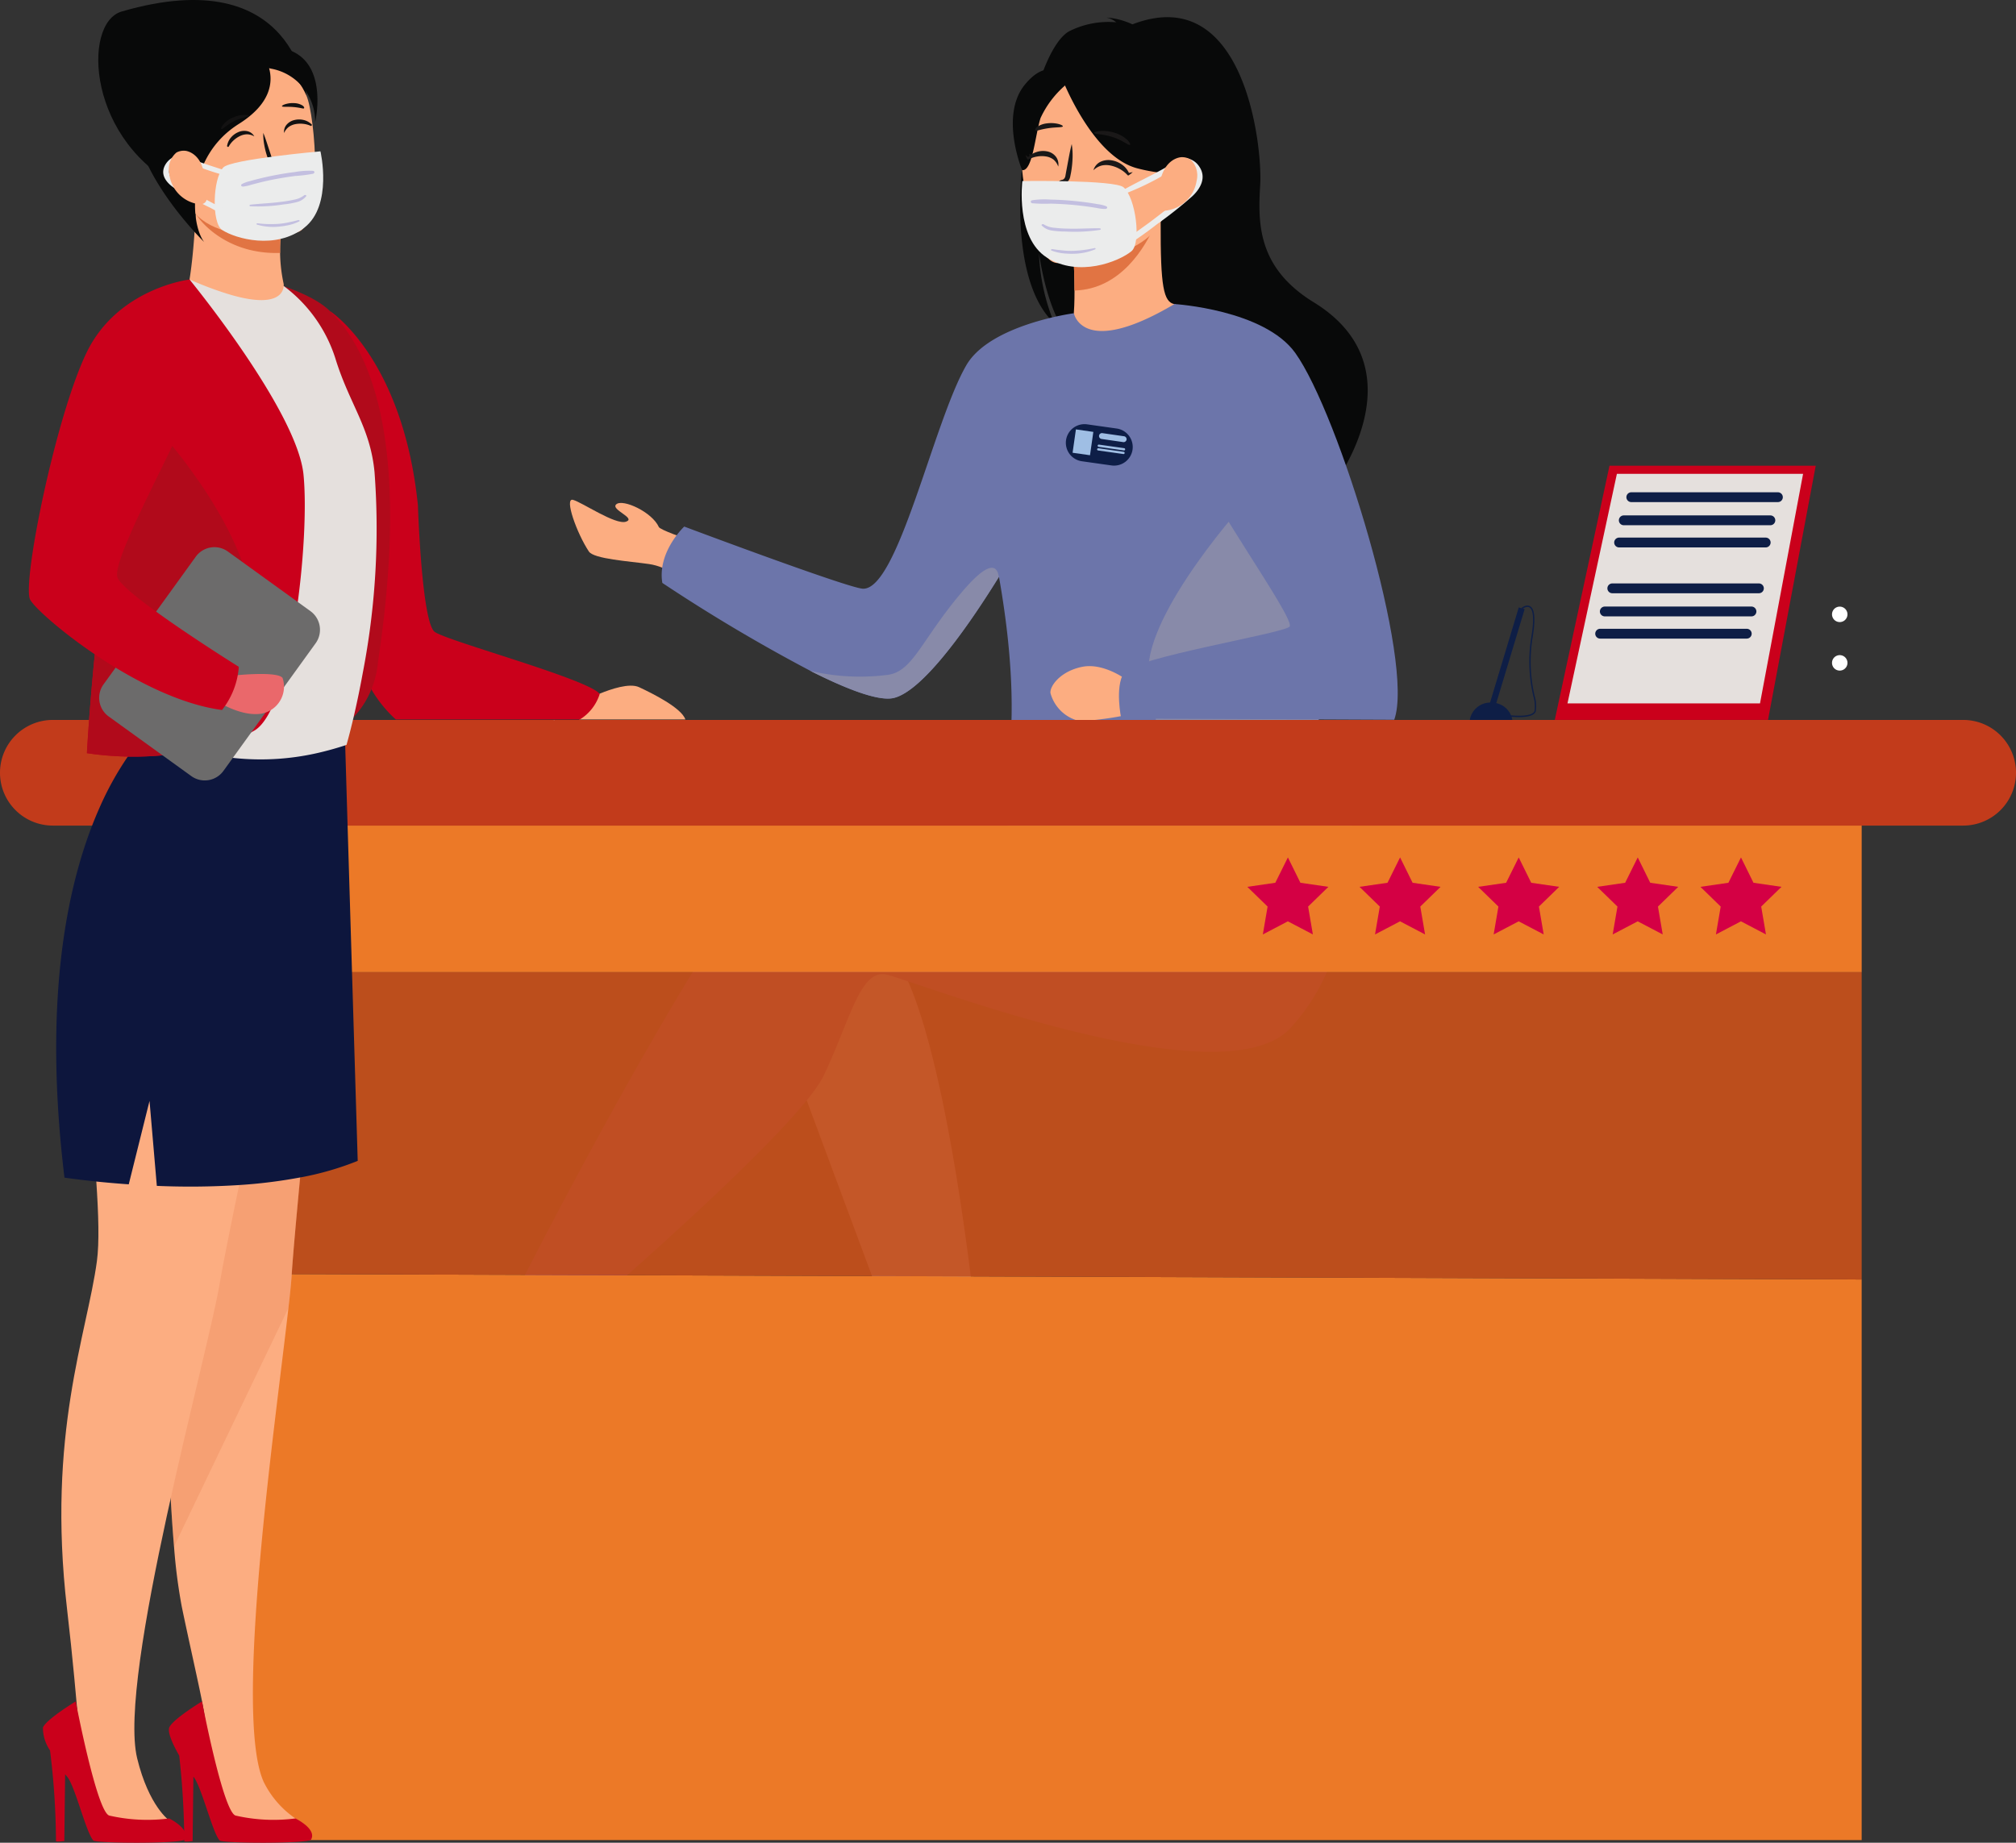 <svg xmlns="http://www.w3.org/2000/svg" width="193.353" height="176.775" viewBox="0 0 193.353 176.775">
  <rect x="0" y="0" width="193.353" height="176.775" fill="#333333" stroke="none"/>
  <g id="Group_4203" data-name="Group 4203" transform="translate(-349.346 -58.293)">
    <g id="Group_3986" data-name="Group 3986" transform="translate(349.346 58.293)">
      <g id="Group_3674" data-name="Group 3674">
        <g id="Group_3419" data-name="Group 3419" transform="translate(0 1.649)">
          <g id="Group_3411" data-name="Group 3411" transform="translate(35.908)">
            <path id="Path_5958" data-name="Path 5958" d="M410.455,109.358c-2.581-1.5-3.864-2.711-5.745-2.982s-5.279-.483-5.754-1.2c-1.163-1.753-2.386-5.18-1.527-4.957s4.076,2.441,5.09,2.094-1.544-1.165-.929-1.674c.642-.531,3.431.753,4.075,2.188.229.5,8.228,2.991,8.228,2.991Z" transform="translate(-378.384 -53.917)" fill="#fcad81"/>
            <path id="Path_5959" data-name="Path 5959" d="M434.812,184.527a1.5,1.5,0,0,1-.855,1.38h-.008a9.95,9.95,0,0,1-4.641.519c-.244-.009-.457-.016-.658-.016h-.27c-1.88.047-1.681.61-5.261.915-4.074.343-5.576-.9-5.815-1.466-.2-.482,1.546-1.029,3.5-1.652l.285-.092c.26-.082.522-.169.781-.253,2.325-.773,4.615-1.69,5.186-4.044.606-2.5-1.215-9.463-1.215-9.463l6.456-.7s.622,7.283,1.029,9.554a25.216,25.216,0,0,0,1.089,3.213c.023.073.045.146.064.218A7.165,7.165,0,0,1,434.812,184.527Z" transform="translate(-375.488 -43.934)" fill="#ed7176"/>
            <path id="Path_5960" data-name="Path 5960" d="M434.812,182.923a1.5,1.5,0,0,1-.855,1.38h-.008a11.53,11.53,0,0,1-4.639.508c-.244-.007-.458-.008-.661,0h-.27c-1.88.047-1.681.61-5.261.915-4.074.343-5.576-.9-5.815-1.466-.2-.482,1.546-1.029,3.5-1.652a12.073,12.073,0,0,0,6.251.533c2.719-.511,5.418-1.864,7.36-2.316.023.073.045.146.064.218A7.191,7.191,0,0,1,434.812,182.923Z" transform="translate(-375.488 -42.329)" fill="#e2e4f3"/>
            <path id="Path_5961" data-name="Path 5961" d="M398.174,177.028c-.359,1.793-2.914,1.494-5.769.8s-2.173.132-6.24-.318-5.294-1.965-5.419-2.57c-.114-.536,1.9-.725,4.051-.973.271-.03.543-.064.815-.1,2.432-.305,4.212-1.875,6.421-3.162,2.092-1.22,5.214-6.194,5.214-6.194l5.572.441s-2.924,4.442-4.056,6.373a6.734,6.734,0,0,0-.547,3.8A7.263,7.263,0,0,1,398.174,177.028Z" transform="translate(-380.741 -44.674)" fill="#ed7176"/>
            <path id="Path_5962" data-name="Path 5962" d="M392.4,176.638c-2.859-.7-2.173.132-6.24-.318s-5.294-1.965-5.419-2.57c-.114-.536,1.9-.725,4.051-.973l.019.041a11.44,11.44,0,0,0,5.819,1.808c2.756.067,5.678-.723,7.581-.686a7.239,7.239,0,0,1-.042,1.907C397.815,177.632,395.26,177.334,392.4,176.638Z" transform="translate(-380.741 -43.486)" fill="#e2e4f3"/>
            <path id="Path_5963" data-name="Path 5963" d="M414.656,145.421l12.009,32.323a10.967,10.967,0,0,0,3.614-.331,15.573,15.573,0,0,0,3.493-1.7s-2.974-31.036-8.442-37.492S414.656,145.421,414.656,145.421Z" transform="translate(-375.866 -48.702)" fill="#888aa9"/>
            <path id="Path_5964" data-name="Path 5964" d="M465.366,134.062s-34.512-11.666-42.2-9.187-30.807,48.462-30.807,48.462a4.459,4.459,0,0,0,1.944,1.227,18.282,18.282,0,0,0,4.529.464s20.856-17.877,23.339-23.091,3.476-10.179,5.959-9.683,32.025,12.166,38.733,5.214a19.354,19.354,0,0,0,4.95-15.985Z" transform="translate(-379.071 -50.421)" fill="#592f7f"/>
            <path id="Path_5965" data-name="Path 5965" d="M438.162,89.088a19.6,19.6,0,0,1-1.469-6.762c.046.357.668,4.9,2.414,7.474,7.177,4.712,20.93,20.447,20.663,23.428,0,0,4.846-8.219,4.93-8.268,0,0,8.939-11.366-1.655-17.878-5.385-3.309-5.357-7.557-5.132-11.245s-1.469-19.572-12.254-15.415a7.02,7.02,0,0,0-2.506-.654,2.127,2.127,0,0,1,.955.457,8.378,8.378,0,0,0-4.53.867C435.623,63.338,432.084,83.5,438.162,89.088Z" transform="translate(-372.957 -59.735)" fill="#080909"/>
            <path id="Path_5966" data-name="Path 5966" d="M438.95,87.566c-.037.016,3.466,1.83,6.1,1.114,2.477-.676,4.1-3.889,4.063-3.889-1.049-.208-1.352-1.65-1.329-7.846l-.474.093-7.975,1.579s.182,2.509.186,4.873C439.525,85.466,439.4,87.348,438.95,87.566Z" transform="translate(-372.374 -57.261)" fill="#fcad81"/>
            <path id="Path_5967" data-name="Path 5967" d="M439.285,78.6s.182,2.509.186,4.873c4.461-.126,6.821-4.2,7.788-6.453Z" transform="translate(-372.326 -57.25)" fill="#e17443"/>
            <path id="Path_5968" data-name="Path 5968" d="M438.423,82.594s10.558.174,10.566-6.4,1.373-10.98-5.366-11.373-8.054,2.119-8.589,4.314S435.677,82.377,438.423,82.594Z" transform="translate(-372.955 -59.01)" fill="#fcad81"/>
            <path id="Path_5969" data-name="Path 5969" d="M438.323,64.84s2.89,7.716,7.327,8.857,6.36-.048,6.36-.048a12.559,12.559,0,0,1-4.109-7.422S440.5,61.167,438.323,64.84Z" transform="translate(-372.464 -59.193)" fill="#080909"/>
            <path id="Path_5970" data-name="Path 5970" d="M439.622,65.378a9.3,9.3,0,0,0-2.686,3.4c-.526,1.674-.763,5.123-1.768,5,0,0-2.173-5.244.27-8.211C438.033,62.424,439.622,65.378,439.622,65.378Z" transform="translate(-373.046 -59.104)" fill="#080909"/>
            <path id="Path_5971" data-name="Path 5971" d="M467.364,114.98c1.042-4.367-2.5-12.841-6.2-19.856-3.356-6.358-6.838-11.516-7.151-11.331-8.849,5.252-9.649.885-9.649.885s-8.038,1.068-10.314,4.986c-3.149,5.418-6.577,21.677-9.951,21.437-1.546-.114-17.106-5.959-17.106-5.959s-2.592,2.433-2.1,5.406a161.94,161.94,0,0,0,14.182,8.427c3.431,1.736,6.542,2.951,8.006,2.607,2.959-.7,7.583-7.558,10.081-11.6l.017-.027c3.189,18.048-1.144,22.158,1.048,24.061,2.317,2.01,5.628-.957,12.912,2.2,4.777,2.072,11.408,5.069,15.869,5.589,2.341.274,4.087-.133,4.656-1.716C473.325,135.507,465.378,123.306,467.364,114.98Z" transform="translate(-377.277 -56.277)" fill="#6c75aa"/>
            <path id="Path_5973" data-name="Path 5973" d="M465.9,137.779c-.572,1.581-2.316,1.988-4.656,1.716-3.088-1.346-16.432-6.519-16.283-10.018.222-5.186,2.565-5.352.915-11.753-1.329-5.14,7.707-15.708,9.674-17.785,3.7,7.016,7.091,8.358,6.053,12.725C459.611,120.985,467.558,133.185,465.9,137.779Z" transform="translate(-371.51 -53.956)" fill="#888aa9"/>
            <path id="Path_5974" data-name="Path 5974" d="M435.376,106.809c-2.5,4.04-7.121,10.9-10.081,11.6-1.459.343-4.565-.87-8.006-2.607a20.749,20.749,0,0,0,7.312.4c2.565-.248,3.311-3.393,7.367-8.111C434.6,105.03,435.247,105.8,435.376,106.809Z" transform="translate(-375.488 -53.096)" fill="#888aa9"/>
            <path id="Path_5975" data-name="Path 5975" d="M444.844,115.552s-2.235-1.738-4.346-1.324-3.145,1.862-3.063,2.524a3.761,3.761,0,0,0,2.815,2.69,30.5,30.5,0,0,0,6.207-.994Z" transform="translate(-372.593 -51.911)" fill="#fcad81"/>
            <path id="Path_5976" data-name="Path 5976" d="M448.5,83.795s8.605.53,11.585,4.689c4.193,5.849,11.476,29.728,9.493,35.189l-26.181-.114s-.635-2.966.248-4.4,15.229-3.751,15.891-4.414-8.276-12.912-8.276-14.9S448.5,83.795,448.5,83.795Z" transform="translate(-371.766 -56.276)" fill="#6c75aa"/>
          </g>
          <g id="Group_3414" data-name="Group 3414" transform="translate(22.863 77.551)">
            <path id="Path_5999" data-name="Path 5999" d="M369.337,219.455H525.024V165.679l-155.688-.536Z" transform="translate(-369.336 -122.134)" fill="#ec7927"/>
            <rect id="Rectangle_2448" data-name="Rectangle 2448" width="155.688" height="14.062" transform="translate(0.001)" fill="#ec7927"/>
          </g>
          <path id="Rectangle_2449" data-name="Rectangle 2449" d="M354.414,118.677H537.632a5.068,5.068,0,0,1,5.068,5.068h0a5.068,5.068,0,0,1-5.068,5.068H354.414a5.067,5.067,0,0,1-5.068-5.068h0a5.067,5.067,0,0,1,5.068-5.068Z" transform="translate(-349.346 -51.262)" fill="#c23b1b"/>
          <path id="Path_6000" data-name="Path 6000" d="M395.854,118.712l-.074.042.023-.042Z" transform="translate(-342.672 -51.257)" fill="#cfcee7"/>
          <g id="Group_3415" data-name="Group 3415" transform="translate(102.224 39.041)">
            <path id="Rectangle_2450" data-name="Rectangle 2450" d="M440.765,93.887l2.831.4a1.791,1.791,0,0,1,1.525,2.021h0a1.791,1.791,0,0,1-2.023,1.521h0l-2.831-.4a1.79,1.79,0,0,1-1.526-2.02v0h0A1.79,1.79,0,0,1,440.765,93.887Z" transform="translate(-438.723 -93.869)" fill="#0e1e47"/>
            <rect id="Rectangle_2451" data-name="Rectangle 2451" width="2.262" height="1.688" transform="matrix(0.141, -0.99, 0.99, 0.141, 0.647, 2.743)" fill="#9fbee4"/>
            <path id="Path_6001" data-name="Path 6001" d="M443.827,95.482l-2.078-.3a.284.284,0,0,1-.24-.32h0a.282.282,0,0,1,.319-.24h0l2.079.3a.286.286,0,0,1,.24.32h0A.285.285,0,0,1,443.827,95.482Z" transform="translate(-438.323 -93.761)" fill="#9fbee4"/>
            <path id="Path_6002" data-name="Path 6002" d="M443.908,96.142l-2.427-.343a.114.114,0,0,1-.091-.122h0a.115.115,0,0,1,.122-.092l2.427.343a.116.116,0,0,1,.091.121h0A.114.114,0,0,1,443.908,96.142Z" transform="translate(-438.34 -93.623)" fill="#9fbee4"/>
            <path id="Path_6003" data-name="Path 6003" d="M443.864,96.445l-2.427-.343a.106.106,0,0,1-.091-.121h0a.115.115,0,0,1,.122-.091l2.427.343a.109.109,0,0,1,.091.121h0a.108.108,0,0,1-.114.093Z" transform="translate(-438.346 -93.579)" fill="#9fbee4"/>
          </g>
          <path id="Path_6007" data-name="Path 6007" d="M502.971,109.915a.741.741,0,1,1,.741.741h0a.741.741,0,0,1-.741-.741Z" transform="translate(-327.264 -52.628)" fill="#fff"/>
          <path id="Path_6008" data-name="Path 6008" d="M502.971,113.984a.741.741,0,1,1,.741.741h0a.741.741,0,0,1-.741-.741Z" transform="translate(-327.264 -52.043)" fill="#fff"/>
          <path id="Path_6009" data-name="Path 6009" d="M369.337,168.781l155.688.536V139.835H369.337Z" transform="translate(-346.473 -48.221)" fill="#cb511a" opacity="0.9" style="isolation: isolate"/>
          <g id="Group_3417" data-name="Group 3417" transform="translate(149.118 43.031)">
            <path id="Path_6010" data-name="Path 6010" d="M484.971,97.358l-5.247,24.382h20.452l4.575-24.382Z" transform="translate(-479.724 -97.358)" fill="#ca001b"/>
            <path id="Path_6011" data-name="Path 6011" d="M485.528,98.037l-4.74,22.023h18.465l4.132-22.023Z" transform="translate(-479.571 -97.26)" fill="#e5e0dd"/>
          </g>
          <path id="Path_6012" data-name="Path 6012" d="M500.257,100.525H486.2a.471.471,0,0,1-.471-.471h0a.472.472,0,0,1,.471-.471h14.061a.474.474,0,0,1,.471.471h0A.472.472,0,0,1,500.257,100.525Z" transform="translate(-329.743 -54.007)" fill="#0e1e46"/>
          <path id="Path_6013" data-name="Path 6013" d="M499.629,102.465H485.568a.471.471,0,0,1-.471-.471h0a.472.472,0,0,1,.471-.471h14.061a.474.474,0,0,1,.471.471h0A.474.474,0,0,1,499.629,102.465Z" transform="translate(-329.833 -53.728)" fill="#0e1e46"/>
          <path id="Path_6014" data-name="Path 6014" d="M499.237,104.326h-14.06a.471.471,0,0,1-.471-.471h0a.472.472,0,0,1,.471-.471h14.061a.474.474,0,0,1,.471.471h0A.473.473,0,0,1,499.237,104.326Z" transform="translate(-329.89 -53.46)" fill="#0e1e46"/>
          <path id="Path_6015" data-name="Path 6015" d="M498.668,108.17H484.607a.471.471,0,0,1-.471-.471h0a.472.472,0,0,1,.471-.471h14.061a.474.474,0,0,1,.471.471h0A.472.472,0,0,1,498.668,108.17Z" transform="translate(-329.972 -52.908)" fill="#0e1e46"/>
          <path id="Path_6016" data-name="Path 6016" d="M498.045,110.11H483.977a.471.471,0,0,1-.471-.471h0a.472.472,0,0,1,.471-.471h14.068a.473.473,0,0,1,.47.471h0A.473.473,0,0,1,498.045,110.11Z" transform="translate(-330.062 -52.629)" fill="#0e1e46"/>
          <path id="Path_6017" data-name="Path 6017" d="M497.649,111.974H483.588a.471.471,0,0,1-.471-.471h0a.472.472,0,0,1,.471-.471h14.061a.473.473,0,0,1,.471.471h0A.473.473,0,0,1,497.649,111.974Z" transform="translate(-330.118 -52.361)" fill="#0e1e46"/>
          <path id="Path_6018" data-name="Path 6018" d="M478.807,117.716a14.518,14.518,0,0,1-.177-5.627c.281-1.689.2-2.677-.248-2.938-.363-.212-.8.136-.819.151l.042.053-.311-.094-2.754,9.128a2.005,2.005,0,0,0-1.944,1.668h4.077a1.939,1.939,0,0,0-.07-.3c.221.018.458.031.7.031.731,0,1.465-.114,1.618-.546A3.441,3.441,0,0,0,478.807,117.716Zm0,1.479c-.17.48-1.335.5-2.251.421a2.025,2.025,0,0,0-1.419-1.173l2.72-9.014-.167-.05c.1-.07.4-.248.628-.114.27.158.522.772.184,2.8a14.654,14.654,0,0,0,.178,5.675,3.427,3.427,0,0,1,.122,1.456Z" transform="translate(-331.63 -52.641)" fill="#0e1e46"/>
          <g id="Group_3418" data-name="Group 3418" transform="translate(119.627 80.605)">
            <path id="Path_6019" data-name="Path 6019" d="M457.833,130.21l1.2,2.432,2.683.39-1.944,1.893.457,2.673-2.4-1.258-2.4,1.258.457-2.673-1.944-1.893,2.683-.39Z" transform="translate(-453.939 -130.21)" fill="#d40044"/>
            <path id="Path_6020" data-name="Path 6020" d="M467.241,130.21l1.2,2.432,2.683.39-1.944,1.893.458,2.673-2.4-1.258-2.4,1.258.458-2.673-1.944-1.893,2.683-.39Z" transform="translate(-452.587 -130.21)" fill="#d40044"/>
            <path id="Path_6021" data-name="Path 6021" d="M477.188,130.21l1.2,2.432,2.683.39-1.944,1.893.458,2.673-2.4-1.258-2.4,1.258.457-2.673-1.944-1.893,2.683-.39Z" transform="translate(-451.157 -130.21)" fill="#d40044"/>
            <path id="Path_6022" data-name="Path 6022" d="M487.169,130.21l1.2,2.432,2.683.39-1.944,1.893.458,2.673-2.4-1.258-2.4,1.258.458-2.673-1.944-1.893,2.683-.39Z" transform="translate(-449.722 -130.21)" fill="#d40044"/>
            <path id="Path_6023" data-name="Path 6023" d="M495.827,130.21l1.2,2.432,2.683.39-1.944,1.893.458,2.673-2.4-1.258-2.4,1.258.458-2.673-1.944-1.893,2.683-.39Z" transform="translate(-448.478 -130.21)" fill="#d40044"/>
          </g>
        </g>
        <g id="Group_3432" data-name="Group 3432" transform="translate(2.767)">
          <g id="Group_3431" data-name="Group 3431">
            <path id="Path_6051" data-name="Path 6051" d="M408.1,119.048H397.982l-.074.042.023-.042,1.1-2.093s.332-.167.829-.373c1.064-.441,2.879-1.066,3.806-.63C404.937,116.547,407.737,117.937,408.1,119.048Z" transform="translate(-345.133 -50.027)" fill="#fcad81"/>
            <path id="Path_6052" data-name="Path 6052" d="M402.883,121.115a4.426,4.426,0,0,1-1.9,2.442l-.074.042.023-.042H383.322a12.3,12.3,0,0,1-2.338-2.883,15.747,15.747,0,0,1-.827-1.56,21.253,21.253,0,0,1-1.821-7.556c-.422-6.192-.861-16.4-1.1-22.381-.114-2.877-.188-4.773-.188-4.773h0c.106.07,6.969,4.607,8.4,18.611,0,0,.36,11.261,1.617,12.148s14.6,4.495,15.8,5.925C402.87,121.1,402.877,121.105,402.883,121.115Z" transform="translate(-348.132 -54.54)" fill="#ca001b"/>
            <g id="Group_3430" data-name="Group 3430">
              <path id="Path_6053" data-name="Path 6053" d="M369.224,81.238s6.579,1.191,9.02,3.631,8.2,9.638,4.575,33.638c0,0-.29,7.233-8.425,7.931S369.224,81.238,369.224,81.238Z" transform="translate(-349.332 -54.995)" fill="#b10a1b"/>
              <path id="Path_6054" data-name="Path 6054" d="M355.944,135.489c1.131,7.876,8.722,28.346,8.5,35.422-.175,5.576-.082,18.456.653,27.013a52.2,52.2,0,0,0,.745,5.778c.653,3.156,1.487,6.79,1.944,9.081,1,5.147.478,8.142,1.3,10.9.9,3.017,11.252,2.466,8.133.635a9.136,9.136,0,0,1-3.533-3.836c-2.907-6.519,1.169-34.6,2.382-45.433.157-1.352.266-2.428.313-3.165.4-6.689,5-51.25,5-51.25C370.219,114.436,354.821,127.613,355.944,135.489Z" transform="translate(-351.173 -49.563)" fill="#fcad81"/>
              <path id="Path_6055" data-name="Path 6055" d="M355.944,135.491c1.131,7.876,8.722,28.346,8.5,35.422-.175,5.576-.082,18.456.653,27.013l10.967-22.875c.157-1.352.267-2.428.313-3.165.4-6.689,5.111-51.266,5.111-51.266C370.339,114.421,354.822,127.615,355.944,135.491Z" transform="translate(-351.173 -49.565)" fill="#e17443" opacity="0.23"/>
              <path id="Path_6056" data-name="Path 6056" d="M380.337,122.11s-9.577,44.022-10.665,50.632-9.81,37.731-7.909,45.529c1.121,4.6,3.077,5.961,3.077,5.961.457.843-7.115,2.516-7.727-.71-.777-4.1-.94-9.851-2.078-19.6-1.959-16.792,1.926-26.348,2.868-33.365s-3.162-29.324-.884-36.943C361.006,120.263,369.886,114.8,380.337,122.11Z" transform="translate(-351.374 -49.589)" fill="#fcad81"/>
              <path id="Path_6057" data-name="Path 6057" d="M382.977,160.933a28.466,28.466,0,0,1-5.506,1.589h-.011a48.394,48.394,0,0,1-5.85.729,73.754,73.754,0,0,1-7.9.08l-.7-8.153-.735,2.952-1.258,5.053c-1.165-.081-2.213-.176-3.1-.268-1.9-.2-3.065-.375-3.065-.375-2.145-17.686.425-28.834,3.333-35.419h0a30.063,30.063,0,0,1,2.726-4.949c.458-.663.882-1.212,1.258-1.656.3-.361.572-.653.8-.882a7.584,7.584,0,0,1,.686-.642c.993.381,1.969.7,2.923.972q1.019.288,2,.5l.032.007q.674.148,1.327.26c.161.029.323.056.483.081q.767.122,1.5.2a32.707,32.707,0,0,0,6.937.07,22.14,22.14,0,0,0,2.792-.437l.114-.029.014.451.229,7.688Z" transform="translate(-351.436 -49.568)" fill="#0d163d"/>
              <path id="Path_6058" data-name="Path 6058" d="M352.947,203.506c.313-.787,3.143-2.507,3.143-2.507s2.029,10.653,3.229,10.955a16.321,16.321,0,0,0,5.732.273s2.077,1.009,1.495,2.027c-.229.4-8.511.374-8.769.086-.713-.791-1.758-5.285-2.539-6.156-.05-.056-.105-.121-.164-.194l-.077,6.4s-.8.114-.8,0a71.951,71.951,0,0,0-.572-8.692A3.829,3.829,0,0,1,352.947,203.506Z" transform="translate(-351.595 -37.781)" fill="#ca001b"/>
              <path id="Path_6059" data-name="Path 6059" d="M363.544,203.506c.313-.787,3.143-2.507,3.143-2.507s2.03,10.653,3.229,10.955a16.328,16.328,0,0,0,5.734.273s2.077,1.009,1.495,2.027c-.229.4-8.511.374-8.769.086-.7-.783-1.735-5.182-2.516-6.121l-.074,6.176s-.8.114-.8,0a77.558,77.558,0,0,0-.486-8.195C363.876,205.118,363.365,203.957,363.544,203.506Z" transform="translate(-350.078 -37.781)" fill="#ca001b"/>
              <path id="Path_6060" data-name="Path 6060" d="M382.466,119.527c-.3,1.658-.611,3.088-.872,4.208l-.055.229c-.367,1.547-.628,2.441-.628,2.441l-.136.045-.063.022-.114.037q-.933.3-1.83.523a24.529,24.529,0,0,1-8.758.621,22.131,22.131,0,0,1-3.578-.711c-.239-.069-.469-.137-.686-.212l-.031-.009c-.572-.186-1.081-.38-1.528-.572A13.508,13.508,0,0,1,361.966,125h0a5.984,5.984,0,0,0,.3-1.042,20.559,20.559,0,0,0,.319-2.925c.1-2.006.072-4.514-.037-7.271,0-.08-.006-.161-.008-.24-.141-3.458-.4-7.291-.666-11.014-.2-2.859-.415-5.651-.583-8.157-.051-.769-.1-1.51-.141-2.217-.229-3.953-.3-6.862.054-7.631.533-1.161,2.187-1.865,3.946-2.287.252-.061.508-.114.761-.167.034-.008-.076-.285-.04-.292.244-.047.63.182.869.144.1-.017.2-.032.3-.047a29.205,29.205,0,0,1,3.283-.293h.081a21.93,21.93,0,0,1,2.7,1.665c.114.086,1.672-.922,1.8-.829a13.913,13.913,0,0,1,4.943,6.949c1.351,4.389,3.336,6.56,3.751,10.893A72.837,72.837,0,0,1,382.466,119.527Z" transform="translate(-350.444 -54.948)" fill="#e5e0dd"/>
              <path id="Path_6061" data-name="Path 6061" d="M356.634,127.177a30.566,30.566,0,0,0,12.724-.8,13.834,13.834,0,0,0,3.376-1.39c3.56-2.19,5.29-18.4,4.673-24.538s-10.93-18.712-10.93-18.712c-2.53,1.877-3.644,6.245-5.162,11.976C357.664,107.505,356.634,127.177,356.634,127.177Z" transform="translate(-351.066 -54.923)" fill="#ca001b"/>
              <path id="Path_6062" data-name="Path 6062" d="M356.634,125.671a30.566,30.566,0,0,0,12.724-.8,20.2,20.2,0,0,0,3.257-7.719c1.812-8.943-5.337-18.65-11.3-24.943C357.664,106,356.634,125.671,356.634,125.671Z" transform="translate(-351.066 -53.418)" fill="#b10a1b"/>
              <path id="Path_6063" data-name="Path 6063" d="M358.571,120.426l7.934,5.726a2.208,2.208,0,0,0,3.073-.5l8.85-12.254a2.208,2.208,0,0,0-.5-3.073L370,104.6a2.207,2.207,0,0,0-3.073.5l-8.855,12.26A2.207,2.207,0,0,0,358.571,120.426Z" transform="translate(-350.918 -51.696)" fill="#6c6b6b"/>
              <path id="Path_6064" data-name="Path 6064" d="M369.538,114.941s3.878-.392,4.358.262a2.63,2.63,0,0,1-1.657,3.331,2.466,2.466,0,0,1-.478.114c-2.173.262-4.663-1.525-4.663-1.525Z" transform="translate(-349.562 -50.168)" fill="#ea686b"/>
              <path id="Path_6065" data-name="Path 6065" d="M367.179,81.737s-6.893.812-9.883,7.023-6.211,22.2-5.405,23.691,10.465,9.546,18.4,10.581a7.519,7.519,0,0,0,1.61-4.14s-10.7-6.676-11.612-8.506S368.454,93.25,368.34,90.6,367.179,81.737,367.179,81.737Z" transform="translate(-351.765 -54.923)" fill="#ca001b"/>
              <path id="Path_6066" data-name="Path 6066" d="M374.269,83.115a14.934,14.934,0,0,1-.343-2.974V79.86c0-.572.031-1.061.063-1.441.047-.517.1-.824.1-.824l-.1-.027-4.346-1.324L365.894,75.1c0,.065-.007.128-.009.194-.019.436-.041.854-.066,1.25-.006.114-.013.229-.018.351-.085,1.44-.178,2.631-.279,3.6-.019.173-.034.343-.054.5-.076.667-.151,1.225-.229,1.69h0a32.556,32.556,0,0,0,3.949,1.472c2.887.84,4.14.5,4.681,0A1.263,1.263,0,0,0,374.269,83.115Z" transform="translate(-349.829 -55.877)" fill="#fcad81"/>
              <path id="Path_6067" data-name="Path 6067" d="M373.912,78.277c-.032.38-.062.874-.062,1.442V80c-5.656.18-8.2-3.767-8.063-3.783a36.134,36.134,0,0,1,3.774-.114l4.346,1.324.1.03S373.959,77.76,373.912,78.277Z" transform="translate(-349.751 -55.734)" fill="#e17443"/>
              <path id="Path_6068" data-name="Path 6068" d="M377.541,67.444S376.634,54.5,359.825,59.4c-3.814,1.112-3.317,12.627,5.919,17.012Z" transform="translate(-350.929 -58.293)" fill="#080909"/>
              <path id="Path_6069" data-name="Path 6069" d="M375.818,79.806s-9.81,1.971-10.943-4.157-3.161-10,3.054-11.519,7.868.6,8.744,2.549S378.345,79.136,375.818,79.806Z" transform="translate(-350.06 -57.529)" fill="#fcad81"/>
              <path id="Path_6070" data-name="Path 6070" d="M373.308,62.27a14.185,14.185,0,0,0-1.869.141A8.35,8.35,0,0,0,361.89,65.3c-4.666,5.858,5.406,15.686,5.406,15.686-1.345-1.788-1.733-8.141,3.327-11.323,3.137-1.97,3.263-4.053,2.906-5.353l.14.041a5.136,5.136,0,0,1,4.273,5.163S379.713,62.121,373.308,62.27Z" transform="translate(-350.487 -57.773)" fill="#080909"/>
            </g>
          </g>
        </g>
      </g>
      <path id="Path_8031" data-name="Path 8031" d="M444.527,70.615c.066-.027.013-.206-.215-.445a3.03,3.03,0,0,0-1.194-.7,3.753,3.753,0,0,0-1.474-.184c-.376.038-.576.132-.556.189.045.126.889.086,1.81.4C443.831,70.174,444.381,70.678,444.527,70.615Z" transform="translate(-336.159 -56.715)" fill="#1a1818"/>
      <path id="Path_8032" data-name="Path 8032" d="M438.807,68.926c.008-.059-.151-.156-.436-.228a3,3,0,0,0-1.1-.053,2.021,2.021,0,0,0-.94.345c-.2.157-.209.318-.136.352s.2-.019.412-.072a7.926,7.926,0,0,1,.864-.17C438.157,69,438.784,69.049,438.807,68.926Z" transform="translate(-336.869 -56.809)" fill="#1a1818"/>
      <path id="Path_8033" data-name="Path 8033" d="M439.391,70.376a6.819,6.819,0,0,1,.078,1.38,9.685,9.685,0,0,1-.148,1.372l-.068.339-.019.088c-.009.037-.021.073-.033.109a.883.883,0,0,1-.106.2.827.827,0,0,1-.358.286.717.717,0,0,1-.226.05.176.176,0,0,0-.073.011.4.4,0,0,0-.134.431,1.831,1.831,0,0,0,.294.583,1.352,1.352,0,0,1-.514-.5.771.771,0,0,1-.077-.4.594.594,0,0,1,.215-.412.531.531,0,0,1,.244-.105.344.344,0,0,0,.1-.035.378.378,0,0,0,.151-.154.57.57,0,0,0,.047-.1.48.48,0,0,0,.013-.055l.015-.079.059-.332.248-1.329C439.185,71.272,439.272,70.825,439.391,70.376Z" transform="translate(-336.602 -56.556)" fill="#1a1818"/>
      <path id="Path_8034" data-name="Path 8034" d="M441.037,72.693a1.781,1.781,0,0,1,.812-.455,2.027,2.027,0,0,1,.869.014,3.063,3.063,0,0,1,.836.319,2.851,2.851,0,0,1,.73.565l.029.031a.086.086,0,0,0,.113.011,4.257,4.257,0,0,0,.381-.3,4.532,4.532,0,0,0-.475.1l.142.043a2,2,0,0,0-.663-.841,2.326,2.326,0,0,0-1-.431,1.77,1.77,0,0,0-1.1.136A1.287,1.287,0,0,0,441.037,72.693Z" transform="translate(-336.167 -56.363)" fill="#1a1818"/>
      <path id="Path_8035" data-name="Path 8035" d="M438.48,72.457a1.485,1.485,0,0,0-.477-.692,1.6,1.6,0,0,0-.714-.285,2.567,2.567,0,0,0-.81.007,2.669,2.669,0,0,0-.824.268l-.035.018a.07.07,0,0,1-.1-.027,4.1,4.1,0,0,1-.188-.4,3.489,3.489,0,0,1,.345.254l-.133-.009a2.04,2.04,0,0,1,.881-.541,1.981,1.981,0,0,1,.986-.055,1.387,1.387,0,0,1,.837.5A1.223,1.223,0,0,1,438.48,72.457Z" transform="translate(-336.986 -56.474)" fill="#1a1818"/>
      <path id="Path_8036" data-name="Path 8036" d="M435.72,71.5l-.077-.315.266.145a.141.141,0,0,1-.134.245A.118.118,0,0,1,435.72,71.5Z" transform="translate(-336.942 -56.44)" fill="#1a1818"/>
      <path id="Path_8037" data-name="Path 8037" d="M437.12,76.528l4.905-.325a1.858,1.858,0,0,1-1.485,2.332A2.857,2.857,0,0,1,437.12,76.528Z" transform="translate(-336.73 -55.719)" fill="#1a1818"/>
      <path id="Path_8038" data-name="Path 8038" d="M439.726,77.329a2.5,2.5,0,0,1,2.021-.138l.016,0a1.734,1.734,0,0,1-1.454,1.219,3.09,3.09,0,0,1-1.581-.046A2.338,2.338,0,0,1,439.726,77.329Z" transform="translate(-336.498 -55.599)" fill="#e23265"/>
      <g id="Group_4194" data-name="Group 4194" transform="translate(21.216 9.886)">
        <g id="Group_4193" data-name="Group 4193">
          <g id="Group_4192" data-name="Group 4192">
            <g id="Group_4191" data-name="Group 4191">
              <g id="Group_4187" data-name="Group 4187" transform="translate(0 1.134)">
                <path id="Path_8039" data-name="Path 8039" d="M367.923,69.286c-.056-.015-.032-.162.124-.374a2.383,2.383,0,0,1,.87-.682,2.973,2.973,0,0,1,1.145-.3c.3-.01.47.043.46.09-.022.1-.693.161-1.388.509S368.046,69.32,367.923,69.286Z" transform="translate(-367.896 -67.928)" fill="#131212"/>
              </g>
              <g id="Group_4188" data-name="Group 4188" transform="translate(5.827)">
                <path id="Path_8040" data-name="Path 8040" d="M372.991,67.24c-.009-.047.113-.132.335-.2a2.417,2.417,0,0,1,.877-.094,1.6,1.6,0,0,1,.764.23c.165.116.182.244.126.273s-.162-.006-.332-.037a6.194,6.194,0,0,0-.7-.095C373.513,67.269,373.015,67.337,372.991,67.24Z" transform="translate(-372.991 -66.937)" fill="#131212"/>
              </g>
              <path id="Path_8041" data-name="Path 8041" d="M371.424,69.441c.143.344.257.689.372,1.032l.337,1.028.082.256.04.127a.213.213,0,0,0,.032.064.249.249,0,0,0,.13.091.342.342,0,0,0,.094.015.425.425,0,0,1,.2.055.478.478,0,0,1,.217.3.607.607,0,0,1-.017.327,1.072,1.072,0,0,1-.353.454,1.468,1.468,0,0,0,.172-.494.321.321,0,0,0-.152-.326.154.154,0,0,0-.061,0,.671.671,0,0,1-.177-.01.6.6,0,0,1-.332-.183.551.551,0,0,1-.1-.17l-.049-.132-.088-.262a7.51,7.51,0,0,1-.262-1.072A5.475,5.475,0,0,1,371.424,69.441Z" transform="translate(-367.389 -66.577)" fill="#131212"/>
              <path id="Path_8042" data-name="Path 8042" d="M374.955,73.44l-5.014,1.09a1.939,1.939,0,0,0,2.163,1.909A2.98,2.98,0,0,0,374.955,73.44Z" transform="translate(-367.602 -66.002)" fill="#131212"/>
              <path id="Path_8043" data-name="Path 8043" d="M372.332,74.971a2.605,2.605,0,0,0-2.068.445l-.015.009a1.809,1.809,0,0,0,1.811.8,3.2,3.2,0,0,0,1.571-.5A2.447,2.447,0,0,0,372.332,74.971Z" transform="translate(-367.558 -65.789)" fill="#e23265"/>
              <g id="Group_4189" data-name="Group 4189" transform="translate(0.563 2.662)">
                <path id="Path_8044" data-name="Path 8044" d="M371,69.8a1.425,1.425,0,0,0-.715-.2,1.626,1.626,0,0,0-.671.172,2.41,2.41,0,0,0-.59.4,2.265,2.265,0,0,0-.462.573l-.017.029a.068.068,0,0,1-.085.031c-.119-.049-.093-.176.035-.173l-.1.059a1.589,1.589,0,0,1,.359-.774,1.865,1.865,0,0,1,.693-.519,1.413,1.413,0,0,1,.876-.1A1.027,1.027,0,0,1,371,69.8Z" transform="translate(-368.388 -69.264)" fill="#131212"/>
              </g>
              <g id="Group_4190" data-name="Group 4190" transform="translate(6.022 1.572)">
                <path id="Path_8045" data-name="Path 8045" d="M373.171,69.613a1.408,1.408,0,0,1,.453-.589,1.607,1.607,0,0,1,.64-.264,2.439,2.439,0,0,1,.714-.029,2.267,2.267,0,0,1,.713.183l.031.014a.069.069,0,0,0,.087-.026c.065-.11-.031-.2-.132-.117l.117-.014a1.589,1.589,0,0,0-.75-.407,1.846,1.846,0,0,0-.866,0,1.406,1.406,0,0,0-.761.445A1.03,1.03,0,0,0,373.171,69.613Z" transform="translate(-373.161 -68.311)" fill="#131212"/>
              </g>
            </g>
          </g>
        </g>
      </g>
    </g>
    <g id="Group_4198" data-name="Group 4198" transform="translate(447.333 75.652)">
      <path id="Path_8046" data-name="Path 8046" d="M435.086,73.479s8.853-.128,9.706.6c1.172,1,1.721,5.35.751,6.138-1.23,1-5.056,2.524-8.1.606S435.086,73.479,435.086,73.479Z" transform="translate(-435.019 -73.47)" fill="#ebecec"/>
      <g id="Group_4195" data-name="Group 4195" transform="translate(0.87 1.765)">
        <path id="Path_8047" data-name="Path 8047" d="M436.273,75.25l-.087-.051-.257.188a13.705,13.705,0,0,0,1.777.037c.573.016,1.146.043,1.717.086q.885.069,1.761.189c.3.042.605.09.907.136a3.907,3.907,0,0,0,.838.1c.194-.013.25-.176.095-.257a3.032,3.032,0,0,0-.8-.2c-.3-.056-.6-.1-.9-.145-.587-.083-1.178-.149-1.772-.2-.614-.051-1.23-.086-1.848-.095a7.786,7.786,0,0,0-1.776.061c-.321.077-.058.417.2.252h.1c.073.006.1-.074.037-.1Z" transform="translate(-435.779 -75.013)" fill="#c3bfe0"/>
      </g>
      <g id="Group_4196" data-name="Group 4196" transform="translate(1.907 4.143)">
        <path id="Path_8048" data-name="Path 8048" d="M436.708,77.228a1.685,1.685,0,0,0,.894.467,8.457,8.457,0,0,0,1.376.106,16.061,16.061,0,0,0,3.312-.158c.119-.023.09-.15-.029-.151-.988-.015-1.975.062-2.967.033a12.913,12.913,0,0,1-1.35-.082,2.257,2.257,0,0,1-1.043-.325c-.094-.073-.279.027-.194.11Z" transform="translate(-436.686 -77.093)" fill="#c3bfe0"/>
      </g>
      <g id="Group_4197" data-name="Group 4197" transform="translate(2.818 6.436)">
        <path id="Path_8049" data-name="Path 8049" d="M437.538,79.344a4.741,4.741,0,0,0,1.032.252,8,8,0,0,0,1.074.05,5.6,5.6,0,0,0,2.068-.424c.088-.039.031-.144-.072-.121a11.025,11.025,0,0,1-2,.264,7.215,7.215,0,0,1-1.008-.037c-.335-.037-.685-.07-1.012-.129-.117-.022-.2.105-.085.145Z" transform="translate(-437.483 -79.097)" fill="#c3bfe0"/>
      </g>
    </g>
    <path id="Path_8050" data-name="Path 8050" d="M450.983,72.377a1.8,1.8,0,0,0-1.323-.825c-.626-.032-1.234.514-1.725.8-1.474.853-3.05,1.56-4.52,2.414a.664.664,0,0,0-.117,0,1.953,1.953,0,0,0-.289.1.88.88,0,0,0-.293.146l-.038.039c.01-.011.013-.011,0,0l-.023.018-.1.089a.106.106,0,0,0-.034.13.131.131,0,0,0,.133.063,1.786,1.786,0,0,1,.246-.045.959.959,0,0,0,.277-.1c.078-.031.159-.057.237-.089.019-.009.039-.021.058-.031s.01-.006,0,0c.018-.009.033-.021.05-.031a.209.209,0,0,0,.1,0,26.034,26.034,0,0,0,4.332-2.1c.379-.214.75-.436,1.125-.653a1.007,1.007,0,0,1,.594-.224,1.108,1.108,0,0,1,.6.321,1.353,1.353,0,0,1,.091,1.884,9.457,9.457,0,0,1-1.654,1.49c-.629.509-1.266,1.008-1.909,1.5-1.281.988-2.66,1.886-3.925,2.889-.226.18.046.456.292.318a37.763,37.763,0,0,0,3.762-2.589,40.545,40.545,0,0,0,3.372-2.672C451.136,74.442,451.666,73.391,450.983,72.377Z" transform="translate(13.391 1.906)" fill="#ebecec"/>
    <path id="Path_8051" data-name="Path 8051" d="M448.839,71.476c-.325-.03-1.746.208-2.159,2.37-.12.634-.262,1.332-.4,2.013-.1.493.27.826.826.756a3.407,3.407,0,0,0,3.074-2.854,2.135,2.135,0,0,0-.555-2.04A1.52,1.52,0,0,0,448.839,71.476Z" transform="translate(13.93 1.895)" fill="#fcad81"/>
    <g id="Group_4202" data-name="Group 4202" transform="translate(369.938 72.809)">
      <path id="Path_8052" data-name="Path 8052" d="M377.492,70.985s-8.564.761-9.316,1.547c-1.033,1.081-1.128,5.34-.111,6,1.287.84,5.137,1.933,7.887-.225S377.492,70.985,377.492,70.985Z" transform="translate(-367.35 -70.985)" fill="#ebecec"/>
      <g id="Group_4199" data-name="Group 4199" transform="translate(2.535 1.849)">
        <path id="Path_8053" data-name="Path 8053" d="M376.122,72.807l.079-.058.266.154a13.184,13.184,0,0,1-1.713.214c-.551.072-1.1.156-1.649.255q-.849.153-1.684.358c-.289.071-.575.148-.862.223a3.833,3.833,0,0,1-.8.18c-.19.008-.26-.144-.118-.238a2.92,2.92,0,0,1,.749-.277c.284-.085.571-.159.859-.231q.837-.209,1.692-.369c.588-.111,1.179-.206,1.776-.277a7.563,7.563,0,0,1,1.722-.119c.317.041.1.4-.174.263l-.1.013c-.07.013-.1-.063-.045-.09Z" transform="translate(-369.566 -72.601)" fill="#c3bfe0"/>
      </g>
      <g id="Group_4200" data-name="Group 4200" transform="translate(3.339 4.19)">
        <path id="Path_8054" data-name="Path 8054" d="M375.7,74.768a1.637,1.637,0,0,1-.818.541,8.19,8.19,0,0,1-1.319.24,15.6,15.6,0,0,1-3.216.178c-.117-.009-.1-.135.013-.149.954-.112,1.915-.137,2.87-.264a12.86,12.86,0,0,0,1.3-.214,2.214,2.214,0,0,0,.976-.419c.082-.081.272,0,.2.086Z" transform="translate(-370.269 -74.648)" fill="#c3bfe0"/>
      </g>
      <g id="Group_4201" data-name="Group 4201" transform="translate(4.008 6.589)">
        <path id="Path_8055" data-name="Path 8055" d="M374.945,76.883a4.508,4.508,0,0,1-.971.348,7.8,7.8,0,0,1-1.032.156,5.416,5.416,0,0,1-2.04-.2c-.089-.029-.043-.135.057-.125a10.609,10.609,0,0,0,1.956.056,7.068,7.068,0,0,0,.97-.136c.32-.069.655-.136.965-.226.11-.032.2.082.095.132Z" transform="translate(-370.854 -76.746)" fill="#c3bfe0"/>
      </g>
    </g>
    <path id="Path_8056" data-name="Path 8056" d="M363.261,72.177a1.815,1.815,0,0,1,1.192-.834,3.548,3.548,0,0,1,1.694.476c1.461.55,3.006.966,4.461,1.519a.645.645,0,0,1,.111-.015,2.066,2.066,0,0,1,.281.049.852.852,0,0,1,.288.09l.039.027c-.011-.008-.013-.007,0,0l.024.014.1.063a.081.081,0,0,1,.042.105.132.132,0,0,1-.121.066,1.794,1.794,0,0,0-.236-.009,1.076,1.076,0,0,1-.271-.055c-.076-.018-.154-.031-.23-.049a.562.562,0,0,1-.057-.019h0a.509.509,0,0,1-.05-.021.22.22,0,0,1-.095.013,25.649,25.649,0,0,1-4.26-1.276c-.374-.136-.742-.28-1.114-.42a1.01,1.01,0,0,0-.58-.122,1.143,1.143,0,0,0-.542.334A1.043,1.043,0,0,0,364,73.7a8.383,8.383,0,0,0,1.678,1.061c.632.356,1.274.7,1.919,1.044,1.288.684,2.66,1.281,3.933,1.979.228.125-.009.385-.252.3a35.432,35.432,0,0,1-3.757-1.746,36.847,36.847,0,0,1-3.392-1.859C363.27,73.917,362.689,73.1,363.261,72.177Z" transform="translate(1.967 1.874)" fill="#ebecec"/>
    <path id="Path_8057" data-name="Path 8057" d="M365.009,70.936c.317,0,1.674.341,1.9,2.467.065.622.148,1.31.228,1.98.059.486-.327.778-.86.666a3.308,3.308,0,0,1-2.747-3.008,2.072,2.072,0,0,1,.7-1.931A1.472,1.472,0,0,1,365.009,70.936Z" transform="translate(2.038 1.817)" fill="#fcad81"/>
  </g>
</svg>
